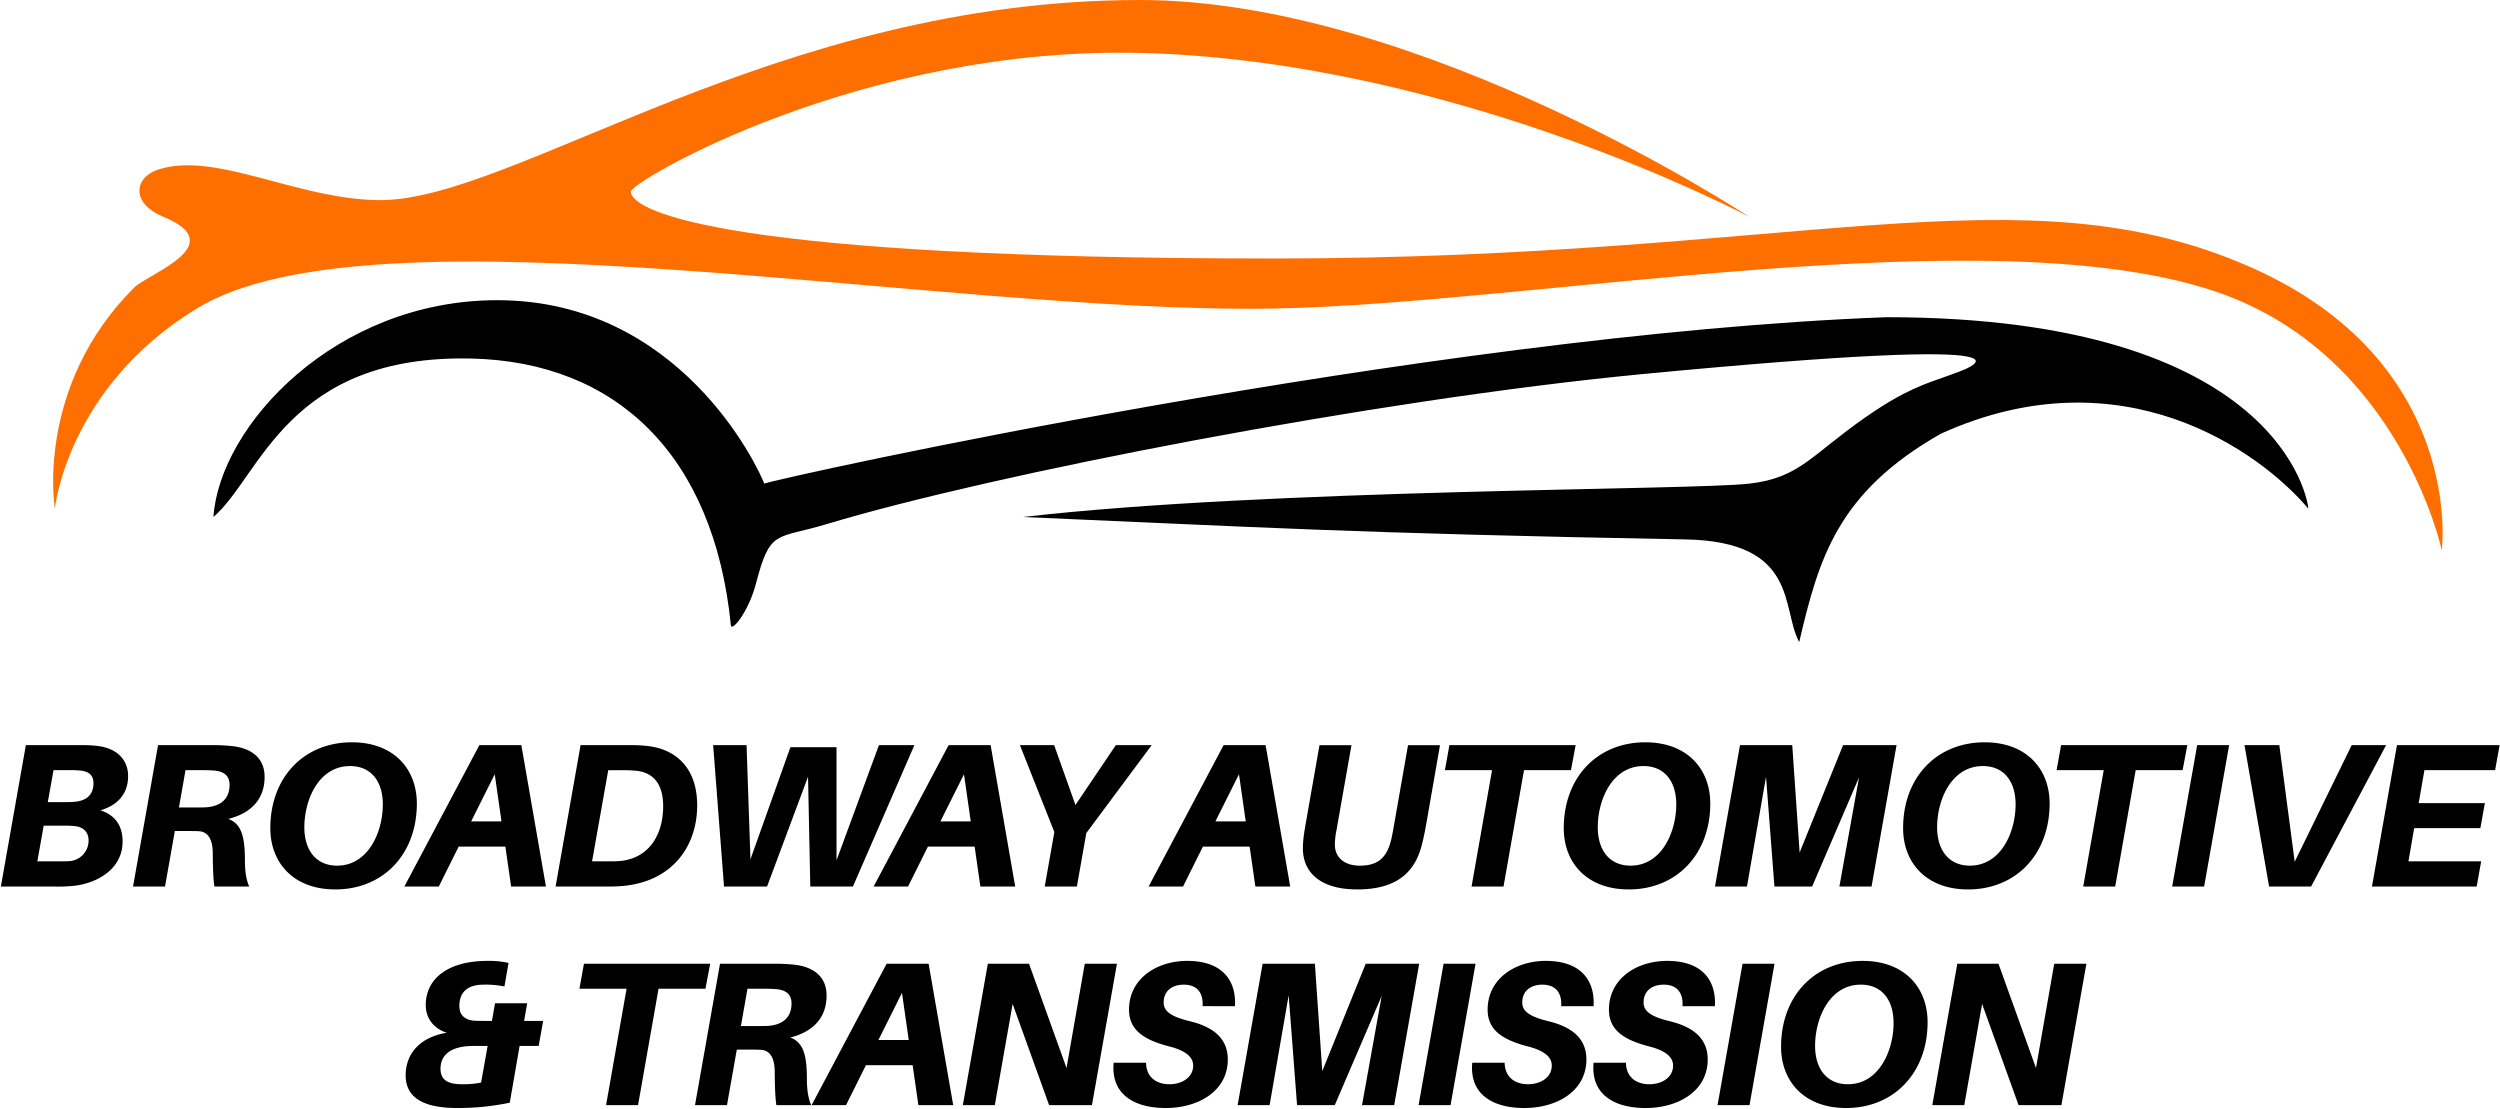 <svg xmlns="http://www.w3.org/2000/svg" width="1830" height="812">
  <defs>
    <clipPath id="a">
      <path d="M0 0h1830v812H0z"/>
    </clipPath>
  </defs>
  <g clip-path="url(#a)">
    <path fill="rgba(0,0,0,0)" d="M0 0h1830v812H0z"/>
    <g data-name="Group 2">
      <path data-name="BROADWAY AUTOMOTIVE &amp; TRANSMISSION copy" d="M1303.749 766.211c0-37.049 24.448-62.847 59.7-62.847 30.6 0 47.548 19.5 47.548 44.848 0 36.9-24.448 62.847-59.7 62.847-30.597-.001-47.548-19.499-47.548-44.848zm24.9-.6c0 16.5 8.4 28.048 24 28.048 22.648 0 33.448-24.449 33.448-44.848 0-16.65-8.4-28.049-24-28.049-22.797 0-33.449 24.45-33.449 44.849zm-162.149 12.3h23.7c.149 10.649 7.649 15.749 17.1 15.749 9.6 0 17.4-5.25 17.4-13.649 0-5.85-4.8-10.65-16.649-13.8-18.9-4.8-30.3-11.849-30.3-27.148 0-22.8 20.4-35.7 42.6-35.7 25.8 0 36 14.4 34.949 33.148h-23.7c.6-9.6-3.9-15.749-13.8-15.749-8.4 0-14.7 4.5-14.7 13.05 0 6.3 5.1 10.349 19.5 13.8 18.9 4.65 27.449 14.1 27.449 27.9 0 23.1-21.449 35.548-45.448 35.548-24.152-.002-40.201-10.801-38.101-33.149zm-88.8 0h23.7c.15 10.649 7.65 15.749 17.1 15.749 9.6 0 17.4-5.25 17.4-13.649 0-5.85-4.8-10.65-16.649-13.8-18.9-4.8-30.3-11.849-30.3-27.148 0-22.8 20.4-35.7 42.6-35.7 25.8 0 36 14.4 34.948 33.148h-23.7c.6-9.6-3.9-15.749-13.8-15.749-8.4 0-14.7 4.5-14.7 13.05 0 6.3 5.1 10.349 19.5 13.8 18.9 4.65 27.448 14.1 27.448 27.9 0 23.1-21.449 35.548-45.448 35.548-24.15-.002-40.199-10.801-38.099-33.149zm-262.5 0h23.7c.149 10.649 7.649 15.749 17.1 15.749 9.6 0 17.4-5.25 17.4-13.649 0-5.85-4.8-10.65-16.65-13.8-18.9-4.8-30.3-11.849-30.3-27.148 0-22.8 20.4-35.7 42.6-35.7 25.8 0 36 14.4 34.949 33.148H880.3c.6-9.6-3.9-15.749-13.8-15.749-8.4 0-14.7 4.5-14.7 13.05 0 6.3 5.1 10.349 19.5 13.8 18.9 4.65 27.449 14.1 27.449 27.9 0 23.1-21.449 35.548-45.448 35.548-24.152-.002-40.201-10.801-38.101-33.149zm-518.244 9.3c0-17.55 12.45-28.5 30.149-31.2-9.45-3-15.449-10.5-15.449-20.249 0-20.1 17.249-32.4 45.149-32.4a65.709 65.709 0 0 1 15.449 1.5l-3 17.249a67.663 67.663 0 0 0-15.149-1.35c-11.849 0-17.85 5.4-17.85 15.749 0 7.2 4.8 10.2 11.1 10.65 2.7.15 6 .15 8.55.15h4.2l2.25-12.9H385.9l-2.25 12.9h13.95l-3.3 18.3h-13.95l-7.2 41.548a182.759 182.759 0 0 1-38.549 3.9c-21.446 0-37.646-5.699-37.646-23.848zm45.9-21.45c-13.5.9-20.4 6.75-20.4 16.649 0 8.55 6 11.25 15.75 11.25a67.461 67.461 0 0 0 13.949-1.2l4.8-26.849h-6c-3.302 0-5.102 0-8.102.149zm1134.743 43.2l-26.7-74.1-13.049 74.1h-23.4l18.3-103.5h30.15l27.449 76.347 13.35-76.347h23.549l-18.3 103.5zm-220.348 0l18.3-103.5h23.4l-18.3 103.5zm-218.849 0l18.3-103.5h23.4l-18.3 103.5zm-41.4 0l14.4-79.947-34.349 79.947h-27.6l-6.15-80.4-13.95 80.4h-23.4l18.3-103.5H962.5l5.4 78.6 31.8-78.6h39.148l-18.3 103.5zm-229.048 0l-26.7-74.1-13.05 74.1H704.8l18.3-103.5h30.148L780.7 781.81l13.35-76.347h23.55l-18.3 103.5zm-95.7 0l-4.2-29.248h-34.2L619.3 808.959h-25.2l54.9-103.5h30.749l18 103.5zM643 761.26h22.2l-4.95-34.5zm-74.7 47.7c-.75-5.25-1.049-10.65-1.2-24.3 0-9.75-3.15-15.749-10.049-16.2-2.85-.15-5.4-.15-8.25-.15h-9.449l-7.2 40.648h-23.4l18.3-103.5h39.3a124.064 124.064 0 0 1 15.449.75c12.9 1.5 23.249 8.1 23.249 22.5 0 16.349-9.9 26.549-26.549 30.748 9.149 3.451 12.15 12 12.15 30.3 0 8.249 1.049 14.549 3.149 19.2zm-25.949-57.9H554.8c3.3 0 5.7 0 7.95-.149 8.7-.75 16.649-4.95 16.649-16.349 0-7.2-4.649-9.9-11.1-10.5-2.1-.15-4.649-.3-7.95-.3h-13.2zm-98.7 57.9l15-85.2h-34.5l3.3-18.3h92.4l-3.45 18.3H482.05l-15 85.2zm949.424-202.75c0-37.049 24.449-62.847 59.7-62.847 30.6 0 47.548 19.5 47.548 44.848 0 36.9-24.448 62.848-59.7 62.848-30.598 0-47.548-19.499-47.548-44.849zm24.9-.6c0 16.5 8.4 28.049 24 28.049 22.649 0 33.449-24.448 33.449-44.848 0-16.649-8.4-28.049-24-28.049-22.8 0-33.45 24.449-33.45 44.849zm-273.3.6c0-37.049 24.448-62.847 59.7-62.847 30.6 0 47.548 19.5 47.548 44.848 0 36.9-24.448 62.848-59.7 62.848-30.598 0-47.547-19.499-47.547-44.849zm24.9-.6c0 16.5 8.4 28.049 24 28.049 22.649 0 33.448-24.448 33.448-44.848 0-16.649-8.4-28.049-24-28.049-22.799 0-33.449 24.449-33.449 44.849zm-215.849 15.45c0-5.25.6-9.9 2.25-19.349l9.9-56.248h23.4l-11.1 63a51.517 51.517 0 0 0-1.05 9.75c0 9.9 7.5 15.449 18.149 15.449 12 0 19.349-4.5 22.8-18 .6-2.1.9-4.05 1.5-6.9l11.1-63.3h23.4l-10.05 57.6c-1.049 5.849-1.65 9-3 14.4-4.8 20.1-17.549 33.6-47.548 33.6-27.001-.003-39.751-12.453-39.751-30.002zm-755.845-14.85c0-37.049 24.449-62.847 59.7-62.847 30.6 0 47.549 19.5 47.549 44.848 0 36.9-24.449 62.848-59.7 62.848-30.6 0-47.549-19.499-47.549-44.849zm24.9-.6c0 16.5 8.4 28.049 24 28.049 22.649 0 33.449-24.448 33.449-44.848 0-16.649-8.4-28.049-24-28.049-22.801 0-33.45 24.449-33.45 44.849zm1513.494 43.348l18.3-103.5h75.147l-3.3 18.3h-51.748l-4.2 24.149h48.448l-3.3 18.3h-48.449l-4.2 24.3h53.248l-3.3 18.449zm-75.3 0l-18-103.5h25.5l11.249 85.347 41.7-85.347h25.2l-54.9 103.5zm-70.949 0l18.3-103.5h23.4l-18.3 103.5zm-65.1 0l15-85.2h-34.5l3.3-18.3h92.4l-3.45 18.3h-34.349l-15 85.2zm-178.5 0l14.4-79.946-34.349 79.946h-27.6l-6.15-80.4-13.949 80.4h-23.4l18.3-103.5h38.249l5.4 78.6 31.8-78.6h39.148l-18.3 103.5zm-269.248 0l15-85.2h-34.5l3.3-18.3h92.4l-3.451 18.3h-34.349l-15 85.2zm-158.249 0l-4.2-29.248h-34.2l-14.549 29.248h-25.2l54.9-103.5h30.749l18 103.5zm-29.249-47.7h22.2l-4.95-34.5zm-124.946 47.7l7.05-39.9-25.2-63.6h25.049l15.6 43.8 29.549-43.8h26.249l-47.852 64.352-6.9 39.148zm-47.1 0l-4.2-29.248h-34.2l-14.549 29.248h-25.2l54.9-103.5h30.749l18 103.5zm-29.249-47.7h22.2l-4.95-34.5zm-95.252 47.7l-1.651-80.4-30 80.4h-31.5l-7.95-103.5h24.448l2.85 83.547 29.248-82.047h33.749v82.8l31.049-84.3h25.949l-45 103.5zm-186.447 0l18.3-103.5h34.8a107.327 107.327 0 0 1 14.1.6c20.549 2.25 36.448 15.749 36.448 43.5 0 29.4-17.7 55.5-54.148 58.947a132.334 132.334 0 0 1-13.35.45zm26.7-18.449h10.8c4.2 0 6.9 0 10.35-.3 21.3-2.4 30.9-20.1 30.9-40.048 0-16.95-7.8-24.749-19.65-25.949-3.3-.3-6-.45-10.049-.45h-10.5zm-59.25 18.449l-4.2-29.248h-34.2l-14.549 29.248h-25.2l54.9-103.5h30.743l18 103.5zm-29.249-47.7h22.2l-4.95-34.5zm-187.952 47.7c-.751-5.25-1.05-10.649-1.2-24.3 0-9.75-3.149-15.75-10.049-16.2-2.849-.149-5.4-.149-8.249-.149h-9.45l-7.2 40.648h-23.4l18.3-103.5h39.3a124.064 124.064 0 0 1 15.449.75c12.9 1.5 23.249 8.1 23.249 22.5 0 16.349-9.9 26.549-26.549 30.749 9.15 3.45 12.15 12 12.15 30.3 0 8.249 1.05 14.549 3.15 19.2zm-25.949-57.9h12.449c3.3 0 5.7 0 7.95-.15 8.7-.75 16.649-4.95 16.649-16.349 0-7.2-4.649-9.9-11.1-10.5-2.1-.15-4.65-.3-7.95-.3h-13.2zM.633 648.958l18.3-103.5H58.38a94.984 94.984 0 0 1 13.2.6c14.549 1.8 22.2 10.5 22.2 22.049 0 12.45-7.05 21.149-20.249 25.049 10.95 3.6 16.2 11.4 16.2 22.8 0 20.7-19.2 30.449-34.949 32.4a116.981 116.981 0 0 1-14.849.6zm26.7-18.449h16.348c2.4 0 4.8 0 6.9-.149a15.045 15.045 0 0 0 14.25-15.15c0-6.6-4.35-9.9-10.049-10.5a54.153 54.153 0 0 0-7.05-.3h-15.75zm7.65-43.348h14.1a56.283 56.283 0 0 0 7.2-.45c7.95-1.2 12.149-5.7 12.149-13.5 0-5.549-3.3-8.249-8.4-9a56.118 56.118 0 0 0-7.2-.45H39.181z"/>
      <g data-name="Car Shape">
        <path data-name="Shape 1" d="M40.146 372.338S48.959 283.969 144 225.844c129.867-79.419 544.937 4.2 788.109 0 189.473-3.273 525.332-68.538 690.36-12.208 134.277 45.834 164.953 189.221 164.953 189.221s17.582-138.123-140.516-207.532c-167.252-73.429-329.1-6.1-714.8-6.1-394.862 0-469.139-33.488-470.422-48.831-.6-7.169 168.626-107.074 374.72-101.615 230.633 6.105 443.945 119.921 443.945 119.921S1040.195 0 834.364 0C568.611 0 376.605 146.493 278.411 146.493c-60.24 0-121.109-36.5-163.234-22.167-16.977 5.774-19.443 24.582 4.39 34.374 50.016 20.552-11.216 41.666-21.365 51.806-72.883 72.819-58.056 161.832-58.056 161.832z" fill="#ff6f00"/>
        <path data-name="Shape 2" d="M156.224 378.441c4.582-67.143 89.607-158.7 207.719-158.7 133.648 0 190.771 121.743 195.5 134.286 8.479-3.7 484.617-109.214 821.4-121.832 289.619 0 308.837 135.712 308.837 140.143-35.51-42.1-136.547-114.762-268.812-54.935-76.132 43.1-89.565 91.788-103.859 152.6-13.316-24.374.053-73.619-83.353-75.154-246.942-4.545-313.757-9.08-484.819-16.4 179.616-20.753 490.023-19.528 531.516-24.416 37-4.14 45.43-20.965 85.531-48.831 29.369-20.408 43.608-24.241 61.094-30.52 13.964-5.014 94.774-31.383-224.693-.844-196.4 18.775-477.024 73.587-596.647 109.666-37.887 11.427-41.781 3.425-52.3 43.776-5.276 20.236-17.591 35.4-18.328 30.52-12.521-125.541-84.594-192.727-189.391-195.325-135.557-3.367-154.869 86.354-189.395 115.966z"/>
      </g>
    </g>
  </g>
</svg>
